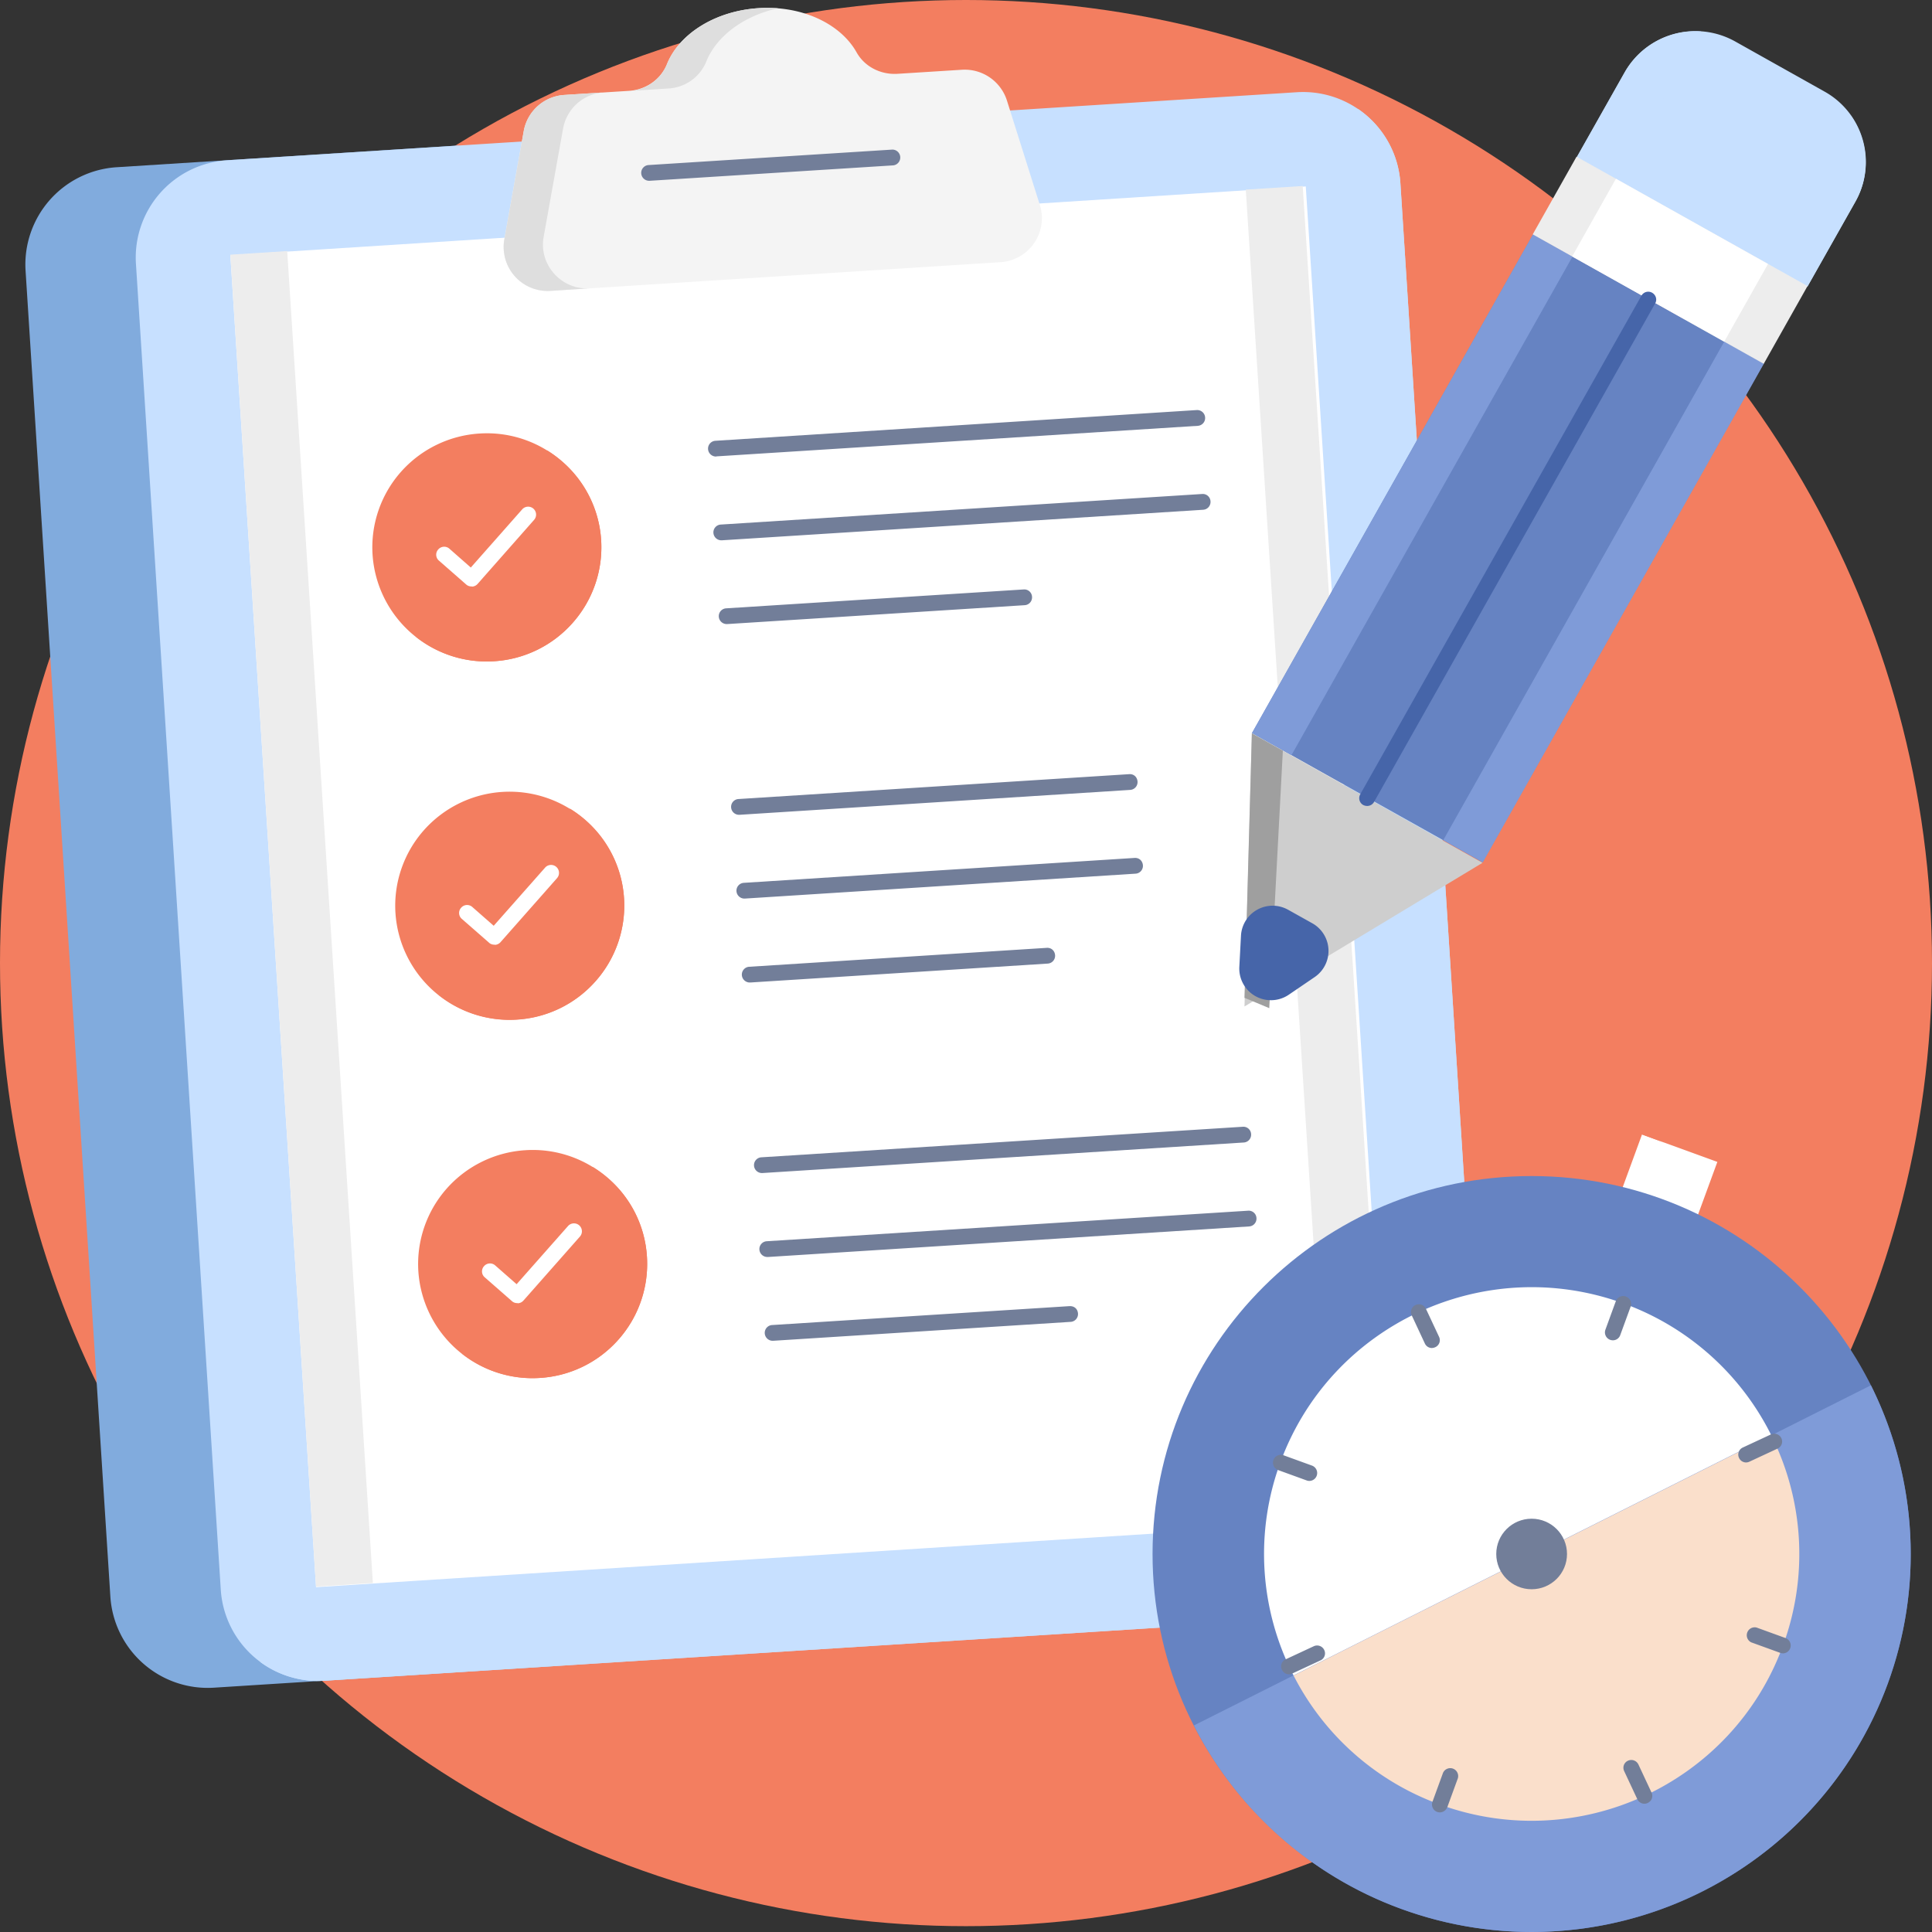 <svg width="61" height="61" fill="none" xmlns="http://www.w3.org/2000/svg"><rect width="100%" height="100%" fill="#333333" stroke="none"/><ellipse cx="30.5" cy="30.408" rx="30.5" ry="30.408" fill="#F37E60"/><path d="M14.476 4.594 3.684 5.28A3.078 3.078 0 0 0 .807 8.542l2.678 41.875a3.08 3.08 0 0 0 3.271 2.869L17.55 52.6 14.477 4.594Z" fill="#81ABDD"/><path d="m44.215 5.782 2.678 41.876a3.078 3.078 0 0 1-2.878 3.261l-33.773 2.148a3.08 3.08 0 0 1-3.271-2.869L4.292 8.323A3.078 3.078 0 0 1 7.17 5.06l33.773-2.148a3.08 3.08 0 0 1 3.272 2.87Z" fill="#C7E0FF"/><path d="m44.215 5.782 2.678 41.876a3.078 3.078 0 0 1-2.878 3.261l-33.773 2.148a3.077 3.077 0 0 1-2.025-.592L42.878 3.44a3.076 3.076 0 0 1 1.337 2.342Z" fill="#C7E0FF"/><path d="m41.228 5.887 2.705 42.054-33.954 2.171L7.273 8.058l33.955-2.171Z" fill="#fff"/><path d="m7.272 8.041 1.796-.114 2.705 42.054-1.796.115L7.272 8.04Zm32.062-2.054 1.797-.114 2.705 42.054-1.797.115-2.705-42.055Z" fill="#EDEDED"/><path d="m31.587 8.278-14.203.905a1.389 1.389 0 0 1-1.461-1.626l.613-3.416a1.394 1.394 0 0 1 1.282-1.143l2.045-.13c.523-.034.997-.353 1.192-.835.379-.955 1.51-1.685 2.892-1.775 1.381-.09 2.593.497 3.097 1.392.255.458.763.711 1.287.681l2.044-.129a1.4 1.4 0 0 1 1.417.97l1.042 3.306a1.393 1.393 0 0 1-1.247 1.8Z" fill="#F4F4F4"/><path d="M17.165 7.478c-.16.88.563 1.685 1.46 1.626l-1.241.08a1.389 1.389 0 0 1-1.461-1.627l.613-3.416a1.384 1.384 0 0 1 1.277-1.143l1.242-.08a1.392 1.392 0 0 0-1.277 1.144l-.613 3.416Zm7.4-7.215c-1.087.234-1.95.885-2.269 1.69a1.37 1.37 0 0 1-1.197.841l-1.241.08a1.37 1.37 0 0 0 1.197-.84c.379-.95 1.51-1.686 2.887-1.776a3.72 3.72 0 0 1 .623.005Z" fill="#DEDEDE"/><path d="M20.496 5.708a.25.25 0 0 1-.25-.234.247.247 0 0 1 .235-.263l7.695-.488a.25.25 0 0 1 .248.235.25.25 0 0 1-.218.263l-7.695.487h-.015Zm2.11 8.706a.25.25 0 0 1-.25-.234.247.247 0 0 1 .234-.263l15.196-.97a.25.25 0 0 1 .264.234.247.247 0 0 1-.234.264l-15.19.964c-.006 0-.01.005-.02.005Zm.169 2.645a.25.25 0 0 1-.25-.233.247.247 0 0 1 .235-.264l15.196-.965a.244.244 0 0 1 .264.234.247.247 0 0 1-.234.264l-15.191.964h-.02Zm.17 2.645a.25.25 0 0 1-.25-.233.247.247 0 0 1 .235-.264l9.39-.596a.244.244 0 0 1 .265.233.247.247 0 0 1-.235.264l-9.39.596h-.016Zm.388 6.022a.25.25 0 0 1-.249-.234.247.247 0 0 1 .235-.264l12.333-.785c.15-.01.254.094.264.234a.247.247 0 0 1-.234.263l-12.334.786h-.015Zm.17 2.645a.25.25 0 0 1-.25-.234.247.247 0 0 1 .235-.263l12.333-.786c.15-.01.255.095.265.234a.247.247 0 0 1-.235.263l-12.333.786h-.015Zm.17 2.65a.25.25 0 0 1-.25-.234.247.247 0 0 1 .235-.263l9.39-.597c.15-.01.255.095.265.234a.247.247 0 0 1-.235.263l-9.39.597c-.005-.005-.01 0-.015 0Zm.384 6.016a.25.25 0 0 1-.25-.233.247.247 0 0 1 .235-.264l15.195-.964a.244.244 0 0 1 .265.233.247.247 0 0 1-.235.264l-15.196.964h-.014Zm.17 2.65a.25.25 0 0 1-.25-.233.247.247 0 0 1 .234-.264l15.196-.964a.245.245 0 0 1 .264.233.247.247 0 0 1-.234.264l-15.196.965h-.015Zm.169 2.646a.25.25 0 0 1-.25-.234.247.247 0 0 1 .235-.263l9.39-.597c.155-.005.255.094.265.233a.247.247 0 0 1-.235.264l-9.39.597h-.015Z" fill="#727E99"/><path d="M18.98 17.05a3.596 3.596 0 0 1-.898 2.615 3.603 3.603 0 0 1-2.479 1.213 3.612 3.612 0 0 1-3.84-3.366 3.595 3.595 0 0 1 .893-2.61 3.618 3.618 0 0 1 2.484-1.214 3.6 3.6 0 0 1 2.613.89 3.561 3.561 0 0 1 1.227 2.471Z" fill="#F37E60"/><path d="M18.98 17.049a3.596 3.596 0 0 1-.898 2.615 3.603 3.603 0 0 1-2.479 1.213 3.583 3.583 0 0 1-2.463-.765l4.134-5.892a3.59 3.59 0 0 1 1.706 2.83Z" fill="#F37E60"/><path d="M14.885 18.516c-.06 0-.12-.02-.164-.06l-.863-.756a.245.245 0 0 1-.02-.353.248.248 0 0 1 .354-.02l.673.592 1.621-1.835a.25.25 0 1 1 .379.328l-1.785 2.024a.254.254 0 0 1-.17.085c-.015-.005-.02-.005-.025-.005Z" fill="#fff"/><path d="M19.703 28.366a3.596 3.596 0 0 1-.898 2.615 3.603 3.603 0 0 1-2.479 1.213 3.612 3.612 0 0 1-3.84-3.366 3.595 3.595 0 0 1 .893-2.61 3.618 3.618 0 0 1 5.097-.323 3.554 3.554 0 0 1 1.227 2.47Z" fill="#F37E60"/><path d="M19.703 28.36a3.597 3.597 0 0 1-.898 2.616 3.6 3.6 0 0 1-2.479 1.213 3.583 3.583 0 0 1-2.463-.765l4.134-5.892a3.58 3.58 0 0 1 1.706 2.83Z" fill="#F37E60"/><path d="M15.608 29.827c-.06 0-.12-.02-.164-.06l-.863-.755a.245.245 0 0 1-.02-.353.248.248 0 0 1 .354-.02l.673.591 1.621-1.834a.25.25 0 0 1 .38.328l-1.786 2.024a.254.254 0 0 1-.17.084c-.015-.005-.02-.005-.025-.005Z" fill="#fff"/><path d="M20.426 39.677a3.597 3.597 0 0 1-.897 2.616 3.602 3.602 0 0 1-2.48 1.213 3.613 3.613 0 0 1-3.84-3.366 3.595 3.595 0 0 1 .893-2.61 3.618 3.618 0 0 1 2.484-1.214 3.6 3.6 0 0 1 2.613.89 3.543 3.543 0 0 1 1.227 2.471Z" fill="#F37E60"/><path d="M20.426 39.677a3.597 3.597 0 0 1-.898 2.616 3.599 3.599 0 0 1-2.478 1.213 3.583 3.583 0 0 1-2.464-.766l4.135-5.892a3.573 3.573 0 0 1 1.705 2.83Z" fill="#F37E60"/><path d="M16.331 41.144c-.06 0-.12-.02-.164-.06l-.863-.755a.245.245 0 0 1-.02-.353.248.248 0 0 1 .354-.02l.673.591 1.621-1.834a.25.25 0 0 1 .38.328l-1.786 2.023a.254.254 0 0 1-.17.085c-.015-.005-.02-.005-.025-.005Z" fill="#fff"/><path d="m39.53 23.146 8.876-15.748 7.28 4.08-8.876 15.746-7.28-4.078Z" fill="#6683C2"/><path d="m39.528 23.146 8.875-15.747 1.248.7-8.876 15.746-1.247-.699Zm6.04 3.382 8.876-15.747 1.248.7-8.876 15.746-1.248-.699Z" fill="#7F9BD8"/><path d="m58.583 6.364-1.516 2.685-7.287-4.082 1.516-2.685a2.572 2.572 0 0 1 3.486-.975l2.828 1.586a2.543 2.543 0 0 1 .973 3.47Z" fill="#C7E0FF"/><path d="M53.705.994a2.555 2.555 0 0 0-2.404 1.288l-1.516 2.685 1.277.716L53.705.994Zm4.728 2.65c.549.781.648 1.835.15 2.72L57.067 9.05l-1.277-.716 2.643-4.689Z" fill="#C7E0FF"/><path d="m48.394 7.4 1.383-2.453 7.293 4.085-1.383 2.455L48.394 7.4Z" fill="#EDEDED"/><path d="m49.638 8.098 1.383-2.454 4.801 2.69-1.383 2.453-4.8-2.69Z" fill="#fff"/><path d="m46.808 27.242-7.515 4.536.233-8.623 7.282 4.087Z" fill="#CECECE"/><path d="m40.075 31.831-.782-.327.233-8.349.978.547-.429 8.13Z" fill="#9F9F9F"/><path d="M43.167 25.447a.287.287 0 0 1-.125-.03.246.246 0 0 1-.094-.338l8.877-15.742a.247.247 0 0 1 .339-.094c.12.07.165.218.095.338l-8.877 15.742a.247.247 0 0 1-.215.124Zm-2.498 3.277a1 1 0 0 0-1.487.82l-.052.983a1 1 0 0 0 1.561.88l.816-.556a1 1 0 0 0-.073-1.7l-.764-.427Z" fill="#4665A9"/><path d="m50.684 38.986 1.442-3.936 2.379.866-1.443 3.936-2.378-.866Z" fill="#fff"/><path d="M48.36 60.998c6.61 0 11.968-5.342 11.968-11.933 0-6.59-5.359-11.933-11.969-11.933-6.61 0-11.969 5.343-11.969 11.933s5.359 11.933 11.97 11.933Z" fill="#6683C2"/><path d="M56.294 51.959c-1.601 4.365-6.454 6.612-10.833 5.016a8.39 8.39 0 0 1-4.618-4.072 8.372 8.372 0 0 1-.419-6.727c1.601-4.37 6.454-6.618 10.837-5.022a8.422 8.422 0 0 1 4.668 4.167 8.383 8.383 0 0 1 .364 6.638Z" fill="#fff"/><path d="M59.6 53.162c-2.27 6.185-9.142 9.372-15.35 7.11a11.917 11.917 0 0 1-6.554-5.793l21.375-10.74c1.412 2.84 1.7 6.22.529 9.423Z" fill="#7F9BD8"/><path d="M56.294 51.959c-1.601 4.365-6.454 6.612-10.832 5.016a8.39 8.39 0 0 1-4.619-4.072l15.086-7.577a8.37 8.37 0 0 1 .365 6.633Z" fill="#FADFCB"/><path d="M50.922 42.318a.25.25 0 0 1-.234-.334l.334-.915a.249.249 0 0 1 .314-.133.25.25 0 0 1 .155.303l-.334.914a.245.245 0 0 1-.235.165Zm-5.46 14.906a.25.25 0 0 1-.235-.333l.334-.915a.25.25 0 0 1 .469.17l-.334.914a.257.257 0 0 1-.235.164Zm-4.12-10.466a.232.232 0 0 1-.085-.015l-.917-.333a.25.25 0 0 1-.013-.45.25.25 0 0 1 .182-.018l.918.333a.25.25 0 0 1 .074.423.25.25 0 0 1-.16.06Zm14.951 5.444a.232.232 0 0 1-.084-.015l-.918-.333a.25.25 0 0 1 .17-.467l.917.333a.25.25 0 0 1 .074.423.25.25 0 0 1-.159.06Zm-11.081-9.64a.246.246 0 0 1-.225-.145l-.413-.885a.244.244 0 0 1 .12-.328.245.245 0 0 1 .328.12l.414.884a.243.243 0 0 1-.12.328.269.269 0 0 1-.104.025ZM51.92 56.95a.246.246 0 0 1-.225-.145l-.414-.885a.243.243 0 0 1 .12-.328.249.249 0 0 1 .33.12l.413.884a.243.243 0 0 1-.12.329.203.203 0 0 1-.104.025Zm-11.221-4.087a.246.246 0 0 1-.225-.145.242.242 0 0 1 .12-.328l.887-.413a.249.249 0 0 1 .33.12.243.243 0 0 1-.12.328l-.888.413a.27.27 0 0 1-.104.025Zm14.432-6.688a.246.246 0 0 1-.224-.144.244.244 0 0 1 .12-.328l.887-.413a.249.249 0 0 1 .33.12.243.243 0 0 1-.12.327l-.888.413a.269.269 0 0 1-.105.025Z" fill="#727E99"/><path d="M56.159 36.167v.005a1.15 1.15 0 0 1-1.476.681l-3.262-1.188a1.142 1.142 0 0 1-.758-1.025c-.006-.15.018-.3.07-.442v-.005a1.155 1.155 0 0 1 1.481-.686l3.262 1.188c.598.22.902.88.683 1.472Z" fill="#F37E60"/><path d="m52.548 36.078-1.127-.413a1.146 1.146 0 0 1-.756-1.025c-.007-.15.016-.3.068-.442v-.005c.22-.597.878-.91 1.481-.691l1.127.413a1.16 1.16 0 0 0-1.486.686v.005c-.214.596.09 1.253.693 1.471Z" fill="#F37E60"/><path d="M48.359 50.178c.617 0 1.117-.498 1.117-1.113s-.5-1.114-1.117-1.114-1.117.499-1.117 1.114c0 .615.5 1.113 1.117 1.113Z" fill="#727E99"/></svg>